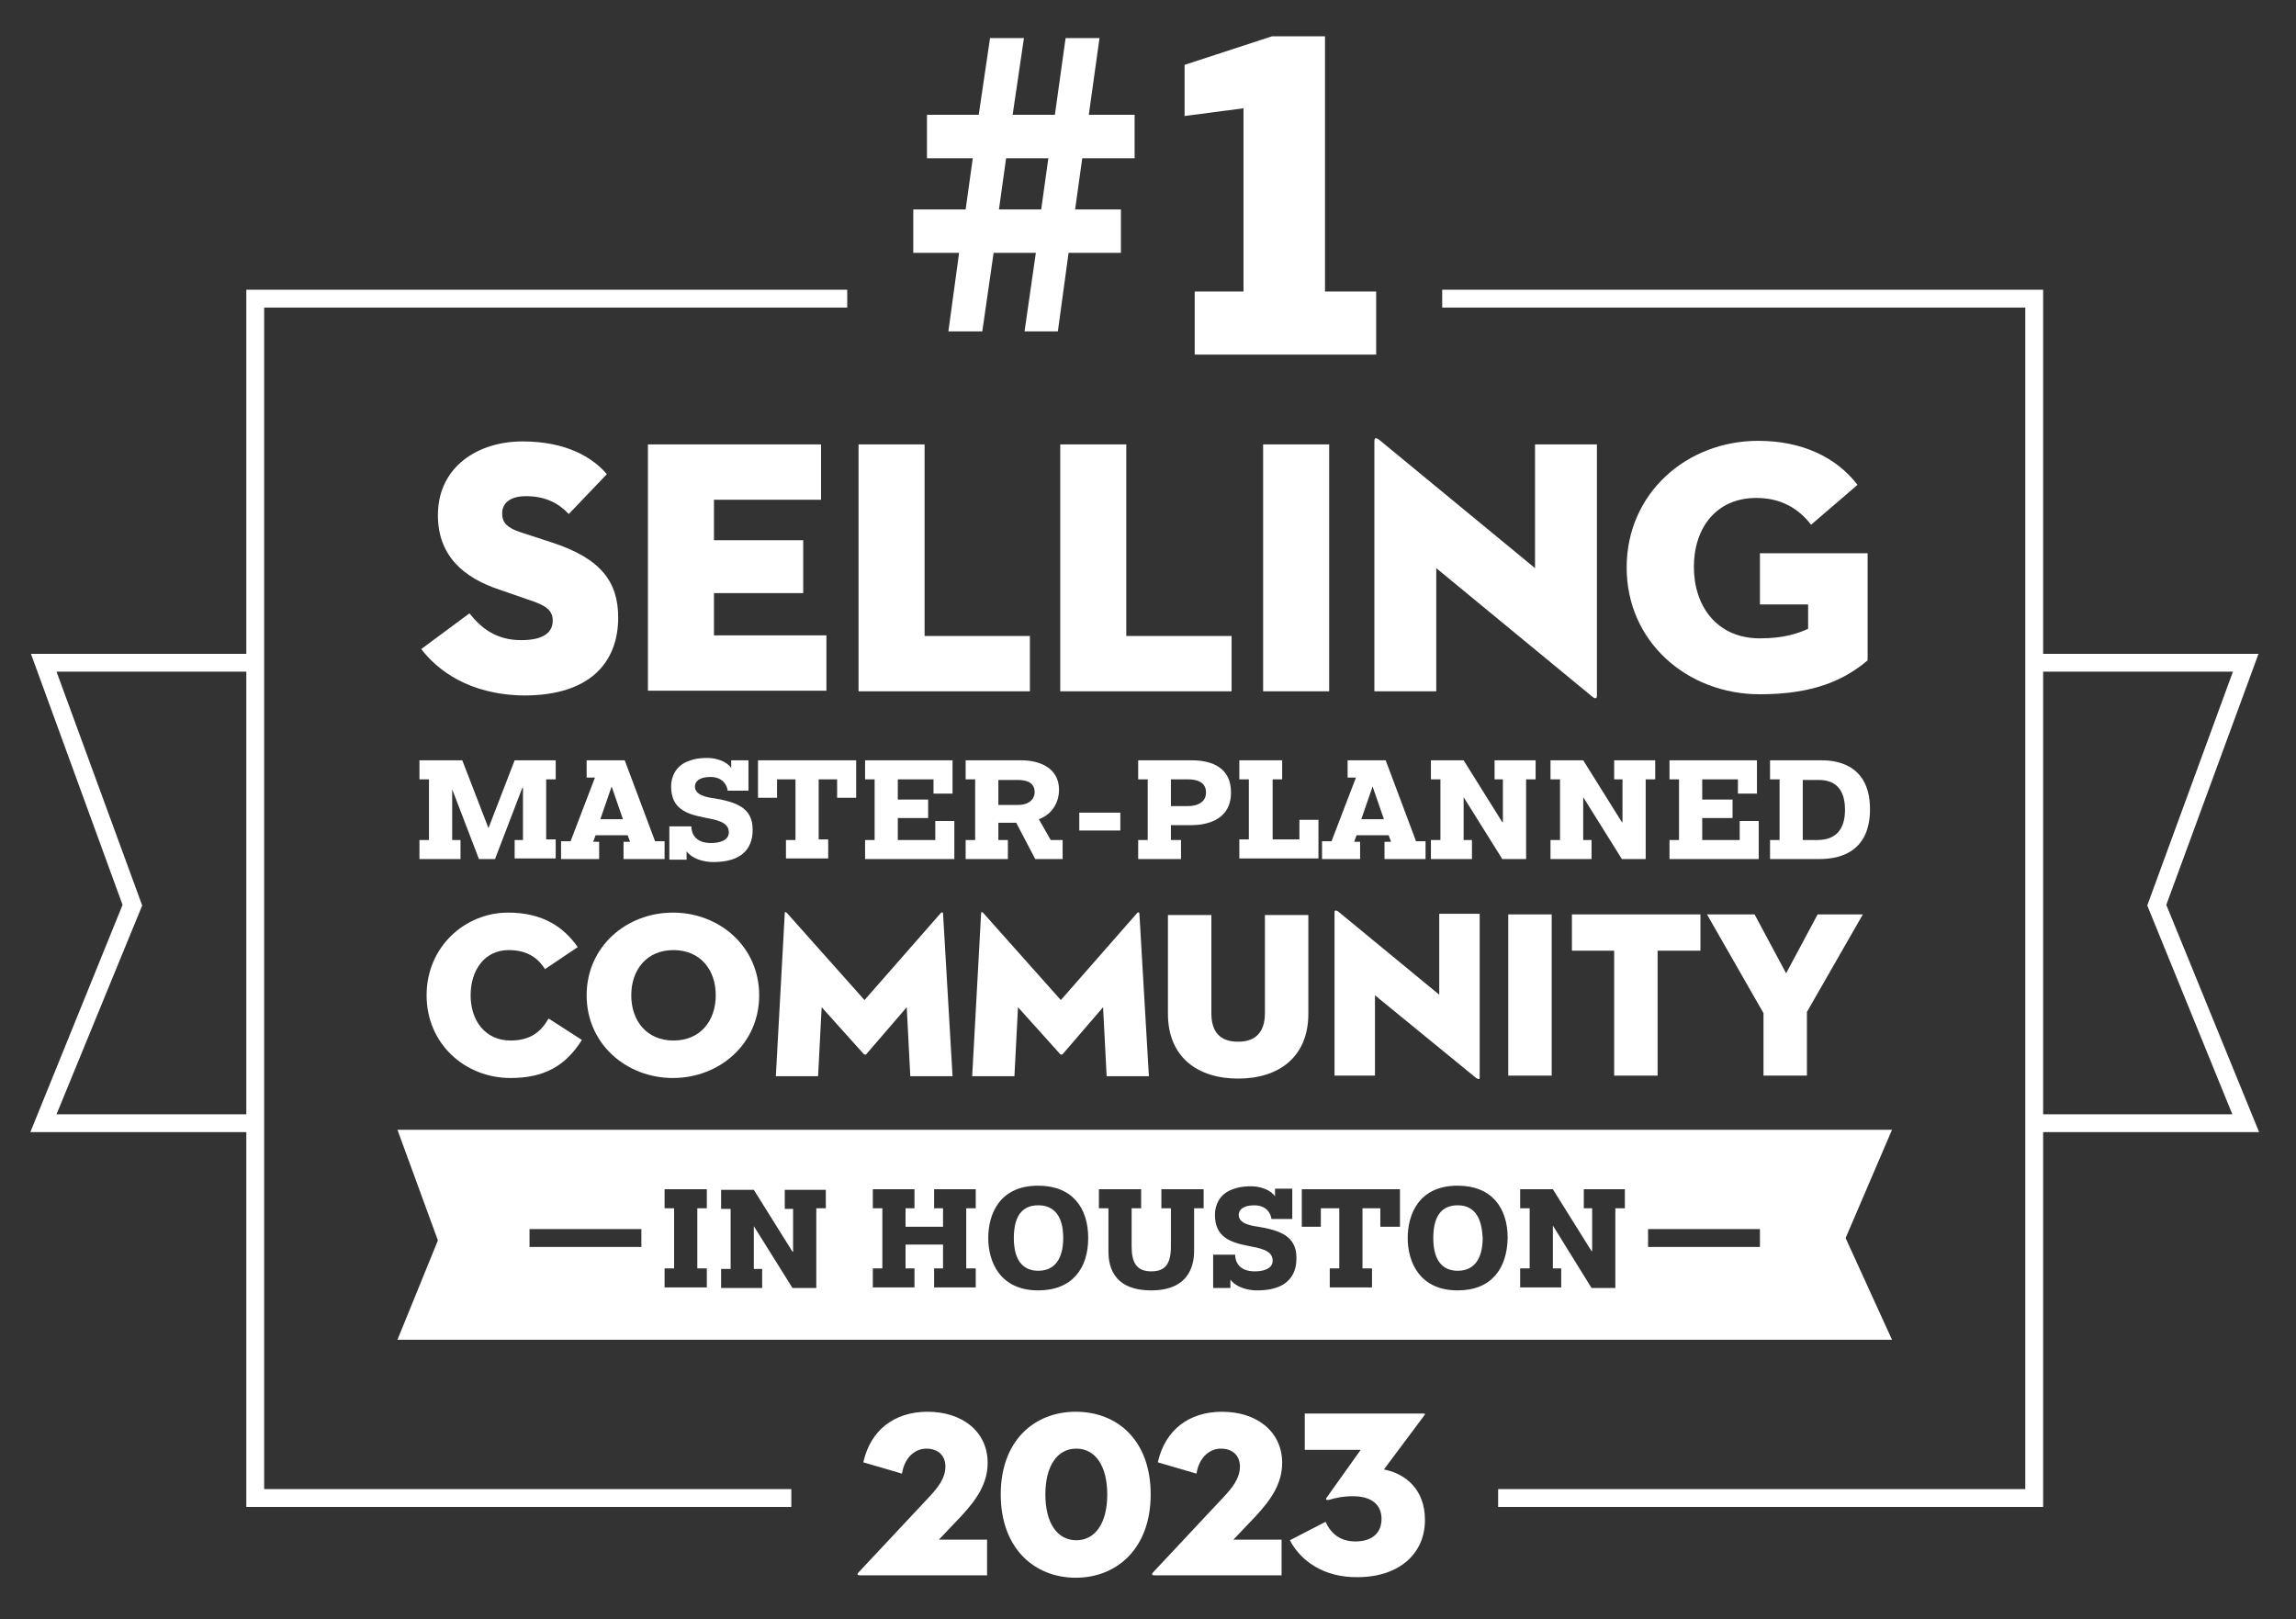 <?xml version="1.0" encoding="utf-8"?>
<!-- Generator: Adobe Illustrator 27.7.0, SVG Export Plug-In . SVG Version: 6.00 Build 0)  -->
<svg version="1.1" id="Layer_1" xmlns="http://www.w3.org/2000/svg" xmlns:xlink="http://www.w3.org/1999/xlink" x="0px" y="0px"
	 viewBox="0 0 385.9 272.2" style="enable-background:new 0 0 385.9 272.2;" xml:space="preserve">
<rect x="0" y="0" width="385.9" height="272.2" fill="#333333" stroke="none"/>
<style type="text/css">
	.st0{fill:#FFFFFF;}
</style>
<g>
	<g>
		<path class="st0" d="M159.4,55.7l1.8-13.2h-7.7v-7.3h8.8l1.2-8.6h-7.7v-7.3h8.7l1.9-12.9h5.7l-1.9,12.9h7.1l1.8-12.9h5.7
			l-1.8,12.9h7.7v7.3h-8.8l-1.2,8.6h7.7v7.3h-8.8l-1.8,13.2h-5.6l1.9-13.2h-7.1l-1.9,13.2H159.4z M167.9,35.2h7.1l1.2-8.6h-7.1
			L167.9,35.2z"/>
		<path class="st0" d="M200.8,59.6V49h8.2V18.2l-9.9,1.3v-8.6l14.7-4.8h8.9V49h8.6v10.6H200.8z"/>
	</g>
</g>
<g>
	<g>
		<g>
			<path class="st0" d="M70.8,109.1l8.1-6c2,2.5,4.5,4.5,8.7,4.5c3.3,0,5.3-1,5.3-3.3c0-1.8-1.3-2.6-4.1-3.5l-4.9-1.7
				c-6-2-10.3-5.7-10.3-12.5c0-8.2,6.8-12.4,14.2-12.4c7.3,0,11.7,2.6,14.2,5.5l-6.4,6.7c-1.7-1.8-3.9-3-7.2-3c-2.7,0-4,1.2-4,2.9
				c0,1.6,0.9,2.4,2.9,3.1l5.5,1.8c8.3,2.7,11.1,6.7,11.1,12.6c0,7.6-4.8,13.1-15.8,13.1C78.7,116.8,73.4,112.5,70.8,109.1z"/>
			<path class="st0" d="M108.9,74.7h29.1V84h-18v6.8h15v8.9h-15v7.1h18.9v9.3h-30V74.7z"/>
			<path class="st0" d="M144.3,74.7h11.1v32.2h17.7v9.3h-28.8V74.7z"/>
			<path class="st0" d="M178.2,74.7h11.1v32.2H207v9.3h-28.8V74.7z"/>
			<path class="st0" d="M212.3,74.7h11.1v41.5h-11.1V74.7z"/>
			<path class="st0" d="M241.4,95.5v20.7h-10.4V74.1c0-0.4,0.2-0.7,0.9-0.1l26.1,21.5V74.7h10.4v42.2c0,0.5-0.2,0.7-0.9,0.1
				L241.4,95.5z"/>
			<path class="st0" d="M304,101.6h-8.2V93h18.1v18c-3.8,3.2-8.9,5.7-18.1,5.7c-12.2,0-22.4-8.8-22.4-21.3
				c0-12.5,10.1-21.3,22.1-21.3c7.3,0,13.1,2.7,16.7,7.4l-7.8,6.7c-2.1-2.7-5-4.5-9.2-4.5c-6.8,0-10.5,5.1-10.5,11.6s3.8,12,11.1,12
				c4,0,6.3-0.8,8.1-1.6V101.6z"/>
		</g>
	</g>
	<g>
		<g>
			<path class="st0" d="M85.8,181.2c-7.6,0-14.1-5.7-14.1-13.9c0-8.2,6.5-13.9,13.7-13.9c5.9,0,9.4,2.5,11.7,5.8l-5.5,3.7
				c-1-1.6-2.7-3.2-6.1-3.2c-4,0-6.4,3.3-6.4,7.6s2.5,7.6,6.7,7.6c3.5,0,5.2-1.6,6.4-3.7l5.6,3.6C95,179.3,91.3,181.2,85.8,181.2z"
				/>
			<path class="st0" d="M98.6,167.3c0-8.2,6.7-13.9,14.5-13.9c7.8,0,14.5,5.7,14.5,13.9c0,8.2-6.7,13.9-14.5,13.9
				C105.3,181.2,98.6,175.5,98.6,167.3z M120.3,167.3c0-4.3-2.6-7.6-7.1-7.6c-4.5,0-7.1,3.3-7.1,7.6s2.6,7.6,7.1,7.6
				C117.7,174.9,120.3,171.6,120.3,167.3z"/>
			<path class="st0" d="M131.9,153.5c0-0.3,0.2-0.2,0.4,0l13,14.6l12.8-14.6c0.2-0.2,0.3-0.2,0.4,0l1.6,27.4h-7.1l-0.6-11.6
				l-6.8,7.9c-0.1,0.1-0.2,0.1-0.4,0l-7.1-7.9l-0.6,11.6h-7.1L131.9,153.5z"/>
			<path class="st0" d="M164.9,153.5c0-0.3,0.2-0.2,0.4,0l13,14.6l12.8-14.6c0.2-0.2,0.3-0.2,0.4,0l1.6,27.4h-7.1l-0.6-11.6
				l-6.8,7.9c-0.1,0.1-0.2,0.1-0.4,0l-7.1-7.9l-0.6,11.6h-7.1L164.9,153.5z"/>
			<path class="st0" d="M196.3,170.4v-16.6h7.3v16.5c0,3.1,1.4,4.8,4.5,4.8s4.5-1.8,4.5-4.8v-16.5h7.3v16.6c0,7.3-5,10.9-11.8,10.9
				S196.3,177.7,196.3,170.4z"/>
			<path class="st0" d="M231.1,167.3v13.5h-6.8v-27.5c0-0.2,0.1-0.4,0.6-0.1l17,14v-13.6h6.8v27.5c0,0.3-0.1,0.4-0.6,0.1
				L231.1,167.3z"/>
			<path class="st0" d="M253.5,153.7h7.3v27.1h-7.3V153.7z"/>
			<path class="st0" d="M271.4,159.8h-7.2v-6.1h21.6v6.1h-7.2v21h-7.3V159.8z"/>
			<path class="st0" d="M286.9,153.7h8l5.3,9.9l5.3-9.9h7.6l-9.4,16.4v10.7h-7.3v-10.5L286.9,153.7z"/>
		</g>
	</g>
	<g>
		<g>
			<path class="st0" d="M86.5,141.2h1.4v-8.8h-0.1l-4.6,12h-2.7l-4.6-12H76v8.8h1.4v3.2h-6.9v-3.2h1.6V131h-1.6v-3.2h7.2l4.4,11.4
				l4.4-11.4h6.9v3.2h-1.6v10.1h1.6v3.2h-6.9V141.2z"/>
			<path class="st0" d="M98.6,127.8h6.4l5.1,13.6h1.6v3h-6.9v-2.9h1.1l-0.4-1.1h-5.4l-0.4,1.1h1v2.9h-6.4v-3h1.6l4.1-10.7h-1.4
				V127.8z M100.9,137.7h3.8l-1.9-5.5L100.9,137.7z"/>
			<path class="st0" d="M122.3,132.9c-0.1-0.9-0.8-2.3-2.9-2.3c-1.9,0-2.6,0.8-2.6,1.6c0,1.4,1.8,1.8,3.3,2c3.5,0.6,6.4,1.5,6.4,5.2
				c0,1.3-0.1,5.5-6.6,5.5c-1.6,0-3.5-0.5-4.5-1.8v1.4h-2.9v-5.6h3.7c0,1,0.5,2.8,3.3,2.8c1.4,0,3-0.4,3-1.8c0-1.8-2.2-2.1-4.2-2.5
				c-3-0.6-5.5-1.5-5.5-5.2c0-1.7,0.8-3.3,2.5-4.1c0.9-0.4,1.9-0.7,3.6-0.7c1.5,0,3.3,0.6,4,1.7v-1.3h2.9v5.1H122.3z"/>
			<path class="st0" d="M132.1,141.2h1.6V131h-3.1v3.1h-3.2v-6.3h16.5v6.3h-3.2V131h-3.1v10.1h1.6v3.2h-7.1V141.2z"/>
			<path class="st0" d="M156.9,133.4V131h-6v3.4h5.1v3.1h-5.1v3.7h6.3V138h3.2v6.4h-15v-3.2h1.6V131h-1.6v-3.2h14.7v5.6H156.9z"/>
			<path class="st0" d="M170.8,138.3h-3v2.9h1.6v3.2h-7.1v-3.2h1.6V131h-1.6v-3.2h9.4c2.6,0,6.3,1,6.3,5c0,1.7-0.9,4-3.4,4.9l2,3.5
				h2v3.2H174L170.8,138.3z M167.8,135.3h3.3c2.2,0,2.8-1.3,2.8-2.1c0-1.6-1.2-2.1-2.9-2.1h-3.2V135.3z"/>
			<path class="st0" d="M181.4,136.6h6.9v3h-6.9V136.6z"/>
			<path class="st0" d="M191.3,127.8h9c3.5,0,6.6,1.3,6.6,5.4c0,5-4.7,5.5-6.7,5.5h-3.4v2.5h1.7v3.2h-7.2v-3.2h1.6V131h-1.6V127.8z
				 M196.8,135.5h2.8c1.9,0,3.1-0.8,3.1-2.3c0-2.1-2.2-2.2-3.1-2.2h-2.8V135.5z"/>
			<path class="st0" d="M208.4,127.8h7.1v3.2h-1.6v10.1h4.5v-3.3h3.2v6.5h-13.3v-3.2h1.6V131h-1.6V127.8z"/>
			<path class="st0" d="M226.5,127.8h6.4l5.1,13.6h1.6v3h-6.9v-2.9h1.1l-0.4-1.1H228l-0.4,1.1h1v2.9h-6.4v-3h1.6l4.1-10.7h-1.4
				V127.8z M228.8,137.7h3.8l-1.9-5.5L228.8,137.7z"/>
			<path class="st0" d="M251.2,127.8h6.9v3.2h-1.6v13.4h-4l-6.5-10.4h0v7.2h1.4v3.2h-6.9v-3.2h1.6V131h-1.6v-3.2h5.5l6.5,10.4h0.1
				V131h-1.4V127.8z"/>
			<path class="st0" d="M271.3,127.8h6.9v3.2h-1.6v13.4h-4l-6.5-10.4h0v7.2h1.4v3.2h-6.9v-3.2h1.6V131h-1.6v-3.2h5.5l6.5,10.4h0.1
				V131h-1.4V127.8z"/>
			<path class="st0" d="M292.1,133.4V131h-6v3.4h5.1v3.1h-5.1v3.7h6.3V138h3.2v6.4h-15v-3.2h1.6V131h-1.6v-3.2h14.7v5.6H292.1z"/>
			<path class="st0" d="M297.5,127.8h8.6c1.6,0,8.2,0.1,8.2,8.2c0,7.8-5.9,8.4-8.6,8.4h-8.2v-3.2h1.6V131h-1.6V127.8z M303,141.2
				h2.4c3.1,0,4.7-1.7,4.7-5.1c0-4.6-2.9-5-4.5-5H303V141.2z"/>
		</g>
	</g>
	<g>
		<g>
			<g>
				<path class="st0" d="M245,202.6c-2.2,0-4.1,1.2-4.1,5.5c0,4.3,2,5.5,4.1,5.5c4,0,4.2-4.1,4.2-5.5
					C249.1,206.6,248.9,202.6,245,202.6z"/>
			</g>
			<g>
				<path class="st0" d="M174.5,202.6c-2.2,0-4.1,1.2-4.1,5.5c0,4.3,2,5.5,4.1,5.5c4,0,4.2-4.1,4.2-5.5
					C178.7,206.6,178.5,202.6,174.5,202.6z"/>
			</g>
			<g>
				<g>
					<path class="st0" d="M318,189.9H66.8l6.8,18.6l-6.8,16.7H318l-7.8-17.1L318,189.9z M107.8,209.6H89v-3h18.8V209.6z
						 M118.8,203.1h-1.6v10.1h1.6v3.2h-7.1v-3.2h1.6v-10.1h-1.6v-3.2h7.1V203.1z M138.8,203.1h-1.6v13.4h-4l-6.5-10.4h0v7.2h1.4v3.2
						h-6.9v-3.2h1.6v-10.1h-1.6v-3.2h5.5l6.5,10.4h0.1v-7.2h-1.4v-3.2h6.9V203.1z M164,203.1h-1.6v10.1h1.6v3.2h-7v-3.2h1.5v-4h-6.3
						v4h1.5v3.2h-7v-3.2h1.6v-10.1h-1.6v-3.2h7v3.2h-1.5v3.1h6.3v-3.1H157v-3.2h7V203.1z M174.5,216.9c-6.5,0-8.4-4.9-8.4-8.8
						c0-3.9,1.8-8.8,8.4-8.8c5.7,0,8.4,3.7,8.4,8.8C182.9,213.2,180.2,216.9,174.5,216.9z M202.3,203.1h-1.6v7.1
						c0,1.7-0.3,6.7-7.2,6.7c-7,0-7.2-4.9-7.2-6.7v-7.1h-1.6v-3.2h7.1v3.2h-1.6v6.4c0,2.7,0.8,4.2,3.3,4.2c2.4,0,3.3-1.3,3.3-4.2
						v-6.4h-1.6v-3.2h7.1V203.1z M211.3,216.9c-1.6,0-3.5-0.5-4.5-1.8v1.4h-2.9v-5.6h3.7c0,1,0.5,2.8,3.3,2.8c1.4,0,3-0.4,3-1.8
						c0-1.8-2.2-2.1-4.2-2.5c-3-0.6-5.5-1.5-5.5-5.2c0-1.7,0.8-3.3,2.5-4.1c0.9-0.4,1.9-0.7,3.6-0.7c1.5,0,3.3,0.6,4,1.7v-1.3h2.9
						v5.1h-3.5c-0.1-0.9-0.8-2.3-2.9-2.3c-1.9,0-2.6,0.8-2.6,1.6c0,1.4,1.8,1.8,3.3,2c3.5,0.6,6.4,1.5,6.4,5.2
						C217.9,212.7,217.8,216.9,211.3,216.9z M235.3,206.2H232v-3.1H229v10.1h1.6v3.2h-7.1v-3.2h1.6v-10.1H222v3.1h-3.2v-6.3h16.5
						V206.2z M245,216.9c-6.5,0-8.4-4.9-8.4-8.8c0-3.9,1.8-8.8,8.4-8.8c5.7,0,8.4,3.7,8.4,8.8C253.3,213.2,250.7,216.9,245,216.9z
						 M273.1,203.1h-1.6v13.4h-4L261,206h0v7.2h1.4v3.2h-6.9v-3.2h1.6v-10.1h-1.6v-3.2h5.5l6.5,10.4h0.1v-7.2h-1.4v-3.2h6.9V203.1z
						 M295.8,209.6H277v-3h18.8V209.6z"/>
				</g>
			</g>
		</g>
	</g>
	<g>
		<g>
			<polygon class="st0" points="133,250.3 44.4,250.3 44.4,51.7 142.4,51.7 142.4,48.7 41.4,48.7 41.4,253.3 133,253.3 			"/>
			<polygon class="st0" points="242.4,48.7 242.4,51.7 340.4,51.7 340.4,250.3 251.8,250.3 251.8,253.3 343.4,253.3 343.4,48.7 			
				"/>
		</g>
	</g>
	<g>
		<polygon class="st0" points="43.3,190.3 43.3,187.3 9.5,187.3 23.9,152.2 9.5,112.9 43.3,112.9 43.3,109.9 5.2,109.9 20.6,152.1 
			5.1,190.3 		"/>
		<polygon class="st0" points="341.5,190.3 341.5,187.3 375.2,187.3 360.9,152.2 375.3,112.9 341.5,112.9 341.5,109.9 379.6,109.9 
			364.1,152.1 379.7,190.3 		"/>
	</g>
	<g>
		<g>
			<path class="st0" d="M144.3,264.3l11.8-12.6c1.5-1.6,2.8-3.2,2.8-5.2c0-1.8-1.2-3-3.2-3c-2,0-3.7,1.6-4.1,4.2l-6.5-1.9
				c1.2-5.4,5.2-8.5,10.8-8.5c5.8,0,10.1,3.3,10.1,8.6c0,3.4-1.8,6.1-4.4,8.9l-3.8,4h8.1v6h-21.3C144.1,264.8,144,264.6,144.3,264.3
				z"/>
			<path class="st0" d="M168.2,251.2c0-9.1,5.7-13.9,12.6-13.9c7,0,12.6,4.8,12.6,13.9c0,9.1-5.7,14-12.6,14
				C173.9,265.2,168.2,260.3,168.2,251.2z M186.1,251.2c0-4.8-2-7.7-5.2-7.7c-3.2,0-5.2,2.9-5.2,7.7c0,4.8,2,7.7,5.2,7.7
				C184.1,258.9,186.1,256,186.1,251.2z"/>
			<path class="st0" d="M193.8,264.3l11.8-12.6c1.5-1.6,2.8-3.2,2.8-5.2c0-1.8-1.2-3-3.2-3c-2,0-3.7,1.6-4.1,4.2l-6.5-1.9
				c1.2-5.4,5.2-8.5,10.8-8.5c5.8,0,10.1,3.3,10.1,8.6c0,3.4-1.8,6.1-4.4,8.9l-3.8,4h8.1v6h-21.3
				C193.6,264.8,193.5,264.6,193.8,264.3z"/>
			<path class="st0" d="M216.8,258.9l6-3.1c0.8,1.8,2.3,3.3,5,3.3c2.8,0,4.4-1.4,4.4-3.8c0-2.4-1.7-3.8-4.8-3.8c-1.7,0-3,0.3-4,0.6
				c-0.4,0.1-0.7,0-0.4-0.4l5.7-8h-9.4v-6.1h20c0.2,0,0.3,0.1,0.1,0.3l-6.8,9.1c3.6,0.7,6.9,3.3,6.9,8.5c0,5.7-4.4,9.6-11.3,9.6
				C222.6,265.2,218.6,262.4,216.8,258.9z"/>
		</g>
	</g>
</g>
</svg>
